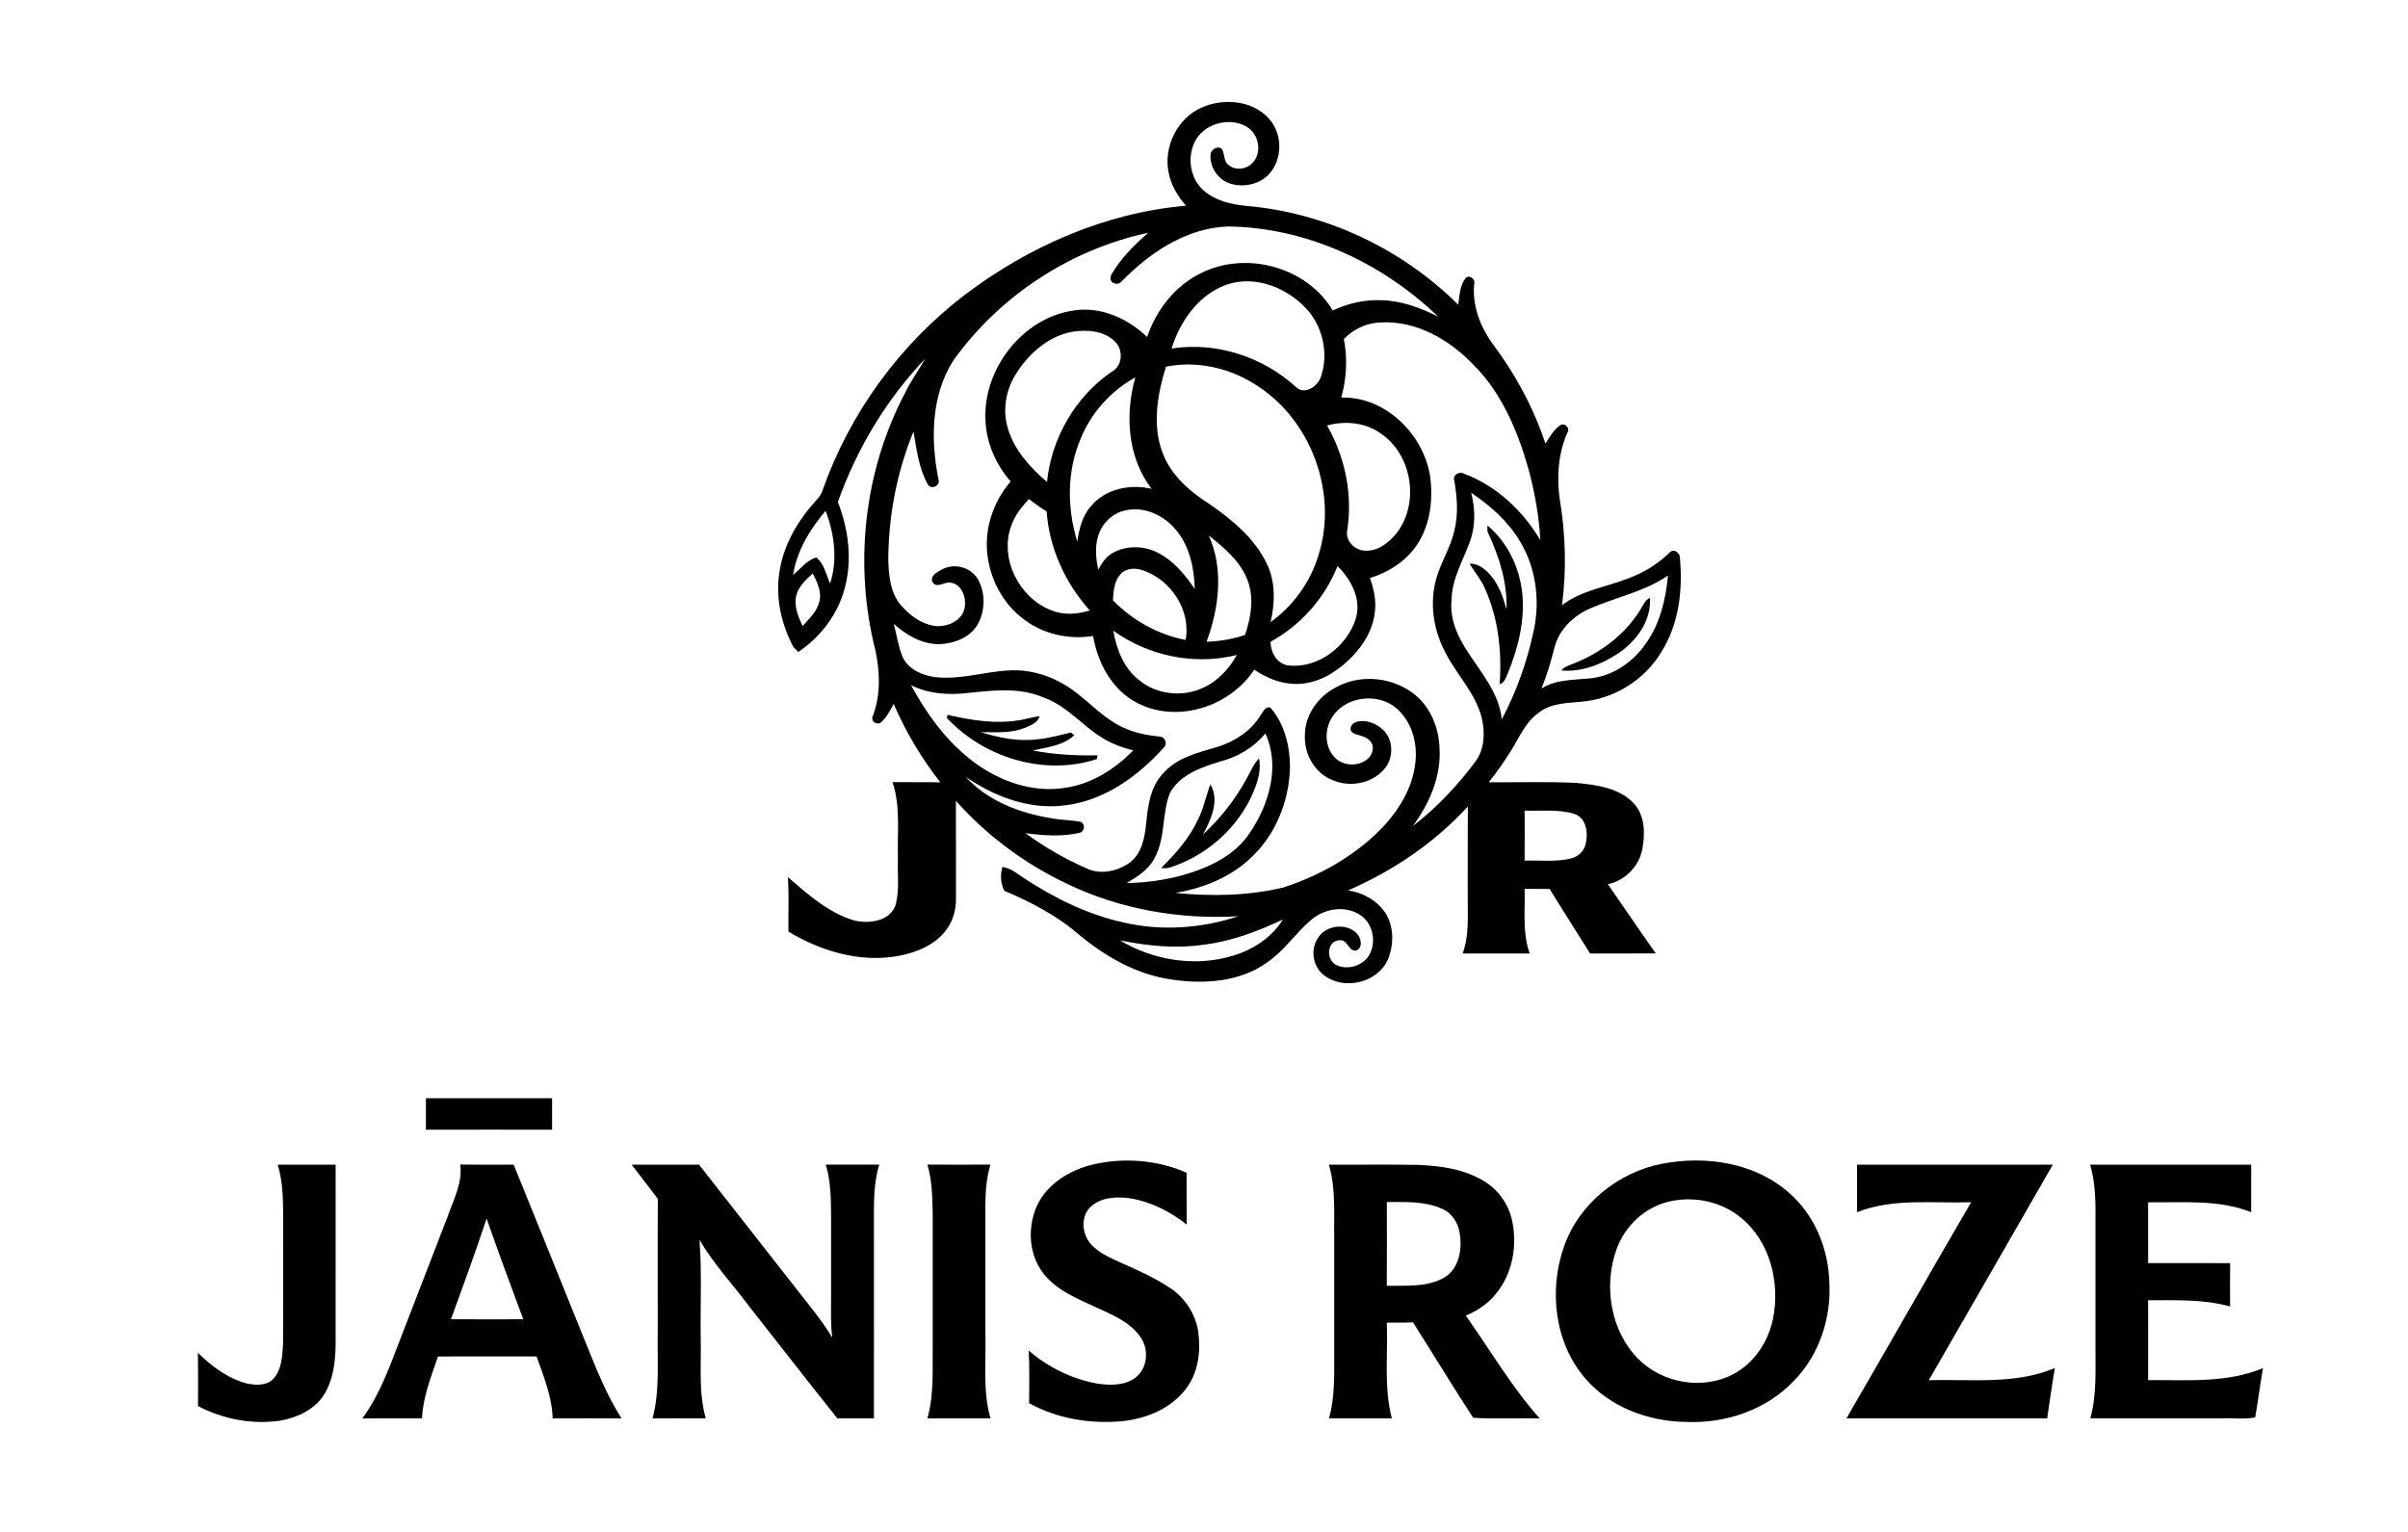 <svg width="1100" height="700" xmlns="http://www.w3.org/2000/svg" version="1.1">

 <g>
  <title>Layer 1</title>
  <g id="#ffffffff"/>
  <g id="#010103ff">
   <path id="svg_1" d="m547.03,50.08c10.21,-5.51 24.74,-4.81 32.74,4.24c6.86,7.6 6.11,21.04 -2.27,27.22c-4.67,3.31 -11.11,4.1 -16.44,2.02c-4.95,-1.98 -8.27,-7.22 -8.12,-12.53c0.06,-2.45 2.65,-4.44 4.99,-3.22c1.69,2.08 0.84,5.39 2.93,7.29c3.14,3.03 8.6,2.44 11.41,-0.79c4.49,-4.81 2.66,-13.45 -3,-16.54c-8.12,-4.6 -20.05,-1.01 -23.8,7.69c-3.18,7.17 -1.6,16.44 4.44,21.64c5.24,4.61 12.36,6.27 19.14,6.95c36.33,3.08 71.3,19.5 97.1,45.22c0.53,-4.09 0.71,-8.6 3.2,-12.04c1.75,-2.07 4.86,0.35 4.05,2.71c-0.86,9.8 2.79,19.36 8.47,27.2c10.36,13.78 18.67,29.17 24.09,45.56c2,-3.08 3.85,-6.54 7.04,-8.55c2.16,-0.92 4.43,1.75 2.94,3.66c-4.12,9.44 -4.88,20.04 -3.45,30.16c2.68,16.02 3.16,32.49 1.05,48.6c8.68,-6.76 19.88,-8.23 29.89,-12.14c7.17,-2.59 13.82,-6.59 19.26,-11.94c1.9,-2.11 4.99,0.18 4.72,2.64c1.33,14.63 -0.49,30.22 -8.54,42.84c-7.68,12.89 -21.83,21.58 -36.78,22.7c-6.4,0.6 -13.38,0.66 -18.76,4.71c-6.34,4.21 -9.22,11.5 -13.12,17.71c-3.12,4.97 -6.44,9.81 -10.15,14.36c13.29,0.11 26.6,-0.36 39.88,0.29c9.16,0.88 19.42,2.17 26.16,9.12c5.45,5.61 5.44,14.16 4.09,21.36c-1.59,7.81 -7.91,14.2 -15.72,15.82c7.36,10.5 14.47,21.19 21.93,31.63c-10.02,0.04 -20.03,-0.03 -30.03,0.03c-6.24,-9.8 -12.36,-19.66 -18.51,-29.5c-3.81,0 -7.61,0 -11.4,-0.01c0.3,9.85 -1.11,20.01 2.33,29.5c-10.22,-0.02 -20.43,-0.02 -30.64,-0.01c3.14,-8.55 2.19,-17.74 2.32,-26.65c0.02,-13.49 -0.05,-26.99 0.04,-40.48c-15.16,16.56 -34.14,29.39 -54.69,38.3c5.79,0.88 11.36,3.58 15.26,8.02c5.68,6.18 6.06,15.76 3.02,23.26c-4.52,11.04 -20.37,14.7 -29.53,7.3c-5.03,-3.98 -6.08,-11.94 -2.34,-17.11c3.67,-5.6 12.64,-6.61 17.43,-1.95c1.96,1.94 3.1,6.18 0.24,7.84c-3.79,1.28 -4.14,-5.05 -7.9,-4.57c-5.92,0.08 -6.36,8.8 -1.76,11.23c5.11,2.62 12.17,0.57 15.16,-4.36c3.68,-6.23 1.63,-15.42 -4.89,-18.92c-6.76,-3.86 -15.54,-2.29 -21.37,2.58c-7.26,6.06 -12.45,14.3 -20.35,19.65c-12.57,9.03 -29.03,9.98 -43.87,7.74c-15.98,-2.31 -30.36,-10.65 -42.55,-20.91c-9.93,-8.48 -21.62,-14.52 -33.57,-19.6c-1.78,-3.36 -1.88,-7.26 -0.91,-10.87c3.83,0.43 6.75,3.07 9.86,5.08c13.85,9.11 29.01,16.59 45.27,20.22c17.36,4.07 35.76,2.8 52.65,-2.8c-26.59,1.56 -53.64,-3.1 -77.74,-14.58c-19.42,-9.11 -37.03,-22.14 -51.29,-38.17c0.09,14.71 0.01,29.42 0.05,44.13c0.09,4.37 -0.77,8.82 -2.98,12.64c-4.08,7.22 -11.93,11.34 -19.73,13.31c-18.42,4.73 -37.91,-0.69 -53.82,-10.31c-0.12,-8.29 0.29,-16.6 -0.25,-24.88c9.1,7.83 18.46,16.27 30.22,19.76c6.8,1.69 16.64,0.44 19.07,-7.31c1.75,-6.95 0.67,-14.21 0.97,-21.3c-0.37,-11.52 1.3,-23.44 -2.48,-34.58c7.29,0.1 14.58,-0.05 21.87,0.11c-8.64,-10.96 -15.79,-23.07 -21.35,-35.86c-1.66,3.17 -3.34,6.53 -6.2,8.8c-2.1,0.77 -4.51,-1.33 -3.23,-3.45c3.57,-9.5 3.18,-19.96 1.11,-29.75c-9.95,-39.19 -5.3,-82.05 13.62,-117.86c2.63,-5.42 6.17,-10.32 9.16,-15.53c-17.77,18.7 -31.35,41.26 -39.93,65.56c4.78,12.22 6.6,25.9 3.29,38.73c-2.99,12.16 -10.97,22.8 -21.32,29.73c-0.99,-0.91 -2.11,-1.71 -2.68,-2.95c-5.16,-10.05 -7.73,-21.64 -6.09,-32.9c1.53,-11.37 7.13,-21.84 14.42,-30.55c2,-2.48 4.67,-4.6 5.52,-7.81c12.42,-35.09 35.25,-66.37 64.85,-88.93c29.19,-22.16 64.28,-37.55 100.99,-40.72c-3.24,-3.88 -6.11,-8.18 -7.41,-13.12c-3.4,-11.59 2.13,-25 12.72,-30.81m-32.57,76.45c-1.58,1.31 -3.01,3.96 -5.42,2.94c-1.9,-0.27 -2.16,-2.96 -1.18,-4.26c4.23,-7.31 10.34,-13.31 16.64,-18.84c-35.48,7.58 -67.82,28.77 -88.95,58.25c-10.3,16.05 -10.49,36.35 -6.85,54.5c1.02,2.87 -3.52,4.89 -4.91,2.18c-4.1,-7.36 -5.1,-15.92 -6.51,-24.1c-7.63,18.61 -11.47,38.73 -11.51,58.83c0.25,6.86 0.85,14.35 5.27,19.94c4.26,5.1 10.05,9.57 16.89,10.15c5.3,0.21 11.59,-2.58 12.7,-8.27c0.96,-4.66 -1.31,-11.25 -6.75,-11.64c-2.64,-0.29 -6.21,2.88 -7.93,-0.29c-1.25,-2.87 2.26,-4.55 4.28,-5.67c5.51,-3.05 12.98,-1.21 16.32,4.17c3.71,6.31 3.61,14.73 -0.04,21.06c-3.58,6.05 -10.9,8.66 -17.61,8.88c-7.84,-0.01 -14.93,-4.16 -20.6,-9.27c1.25,4.94 2.02,10.03 3.87,14.81c2.47,5.84 8.9,8.66 14.84,9.49c13.44,1.62 26.5,-4 39.94,-2.97c6.51,0.68 12.92,2.68 18.58,6.01c9.88,5.56 16.96,15.1 27.33,19.91c5.31,2.55 11.15,3.69 16.98,4.25c2.28,0.1 3.67,3.36 1.84,4.96c-11.86,13.25 -27.5,24.51 -45.61,26.51c-16.05,1.97 -31.91,-4.09 -44.95,-13.08c9.99,10.92 24.56,16.54 38.9,18.88c4.5,0.9 9.14,0.8 13.65,1.68c2.37,1.12 1.72,4.79 -0.85,5.1c-8,1.77 -16.34,1.15 -24.4,0.08c8.7,6.35 18.09,11.79 27.96,16.1c6.37,3.09 14.16,1.27 19.73,-2.68c5.6,-4.24 6.83,-11.65 7.49,-18.2c0.76,-7.94 1.96,-16.54 7.73,-22.55c6.25,-7.2 15.88,-9.48 24.63,-12.04c7.99,-2.46 15.47,-7.27 19.88,-14.51c1.18,-1.43 2.21,-4.55 4.6,-3.38c6.43,7.53 8.91,17.79 8.82,27.53c-0.47,15.55 -6.86,31.24 -18.6,41.67c-9.26,8.53 -21.41,13.29 -33.7,15.37c16.32,1.62 33.02,1.34 49.05,-2.42c16.46,-5.3 32.05,-14.02 44.34,-26.3c8.32,-8.44 15.09,-19.18 16.22,-31.2c0.88,-8.31 -1.42,-17.27 -7.42,-23.28c-7.92,-8.38 -23.47,-7.33 -30.1,2.14c-3.98,5.33 -4.23,13.58 0.25,18.69c3.87,4.65 11.87,4.92 16.04,0.54c1.97,-2.08 2.59,-5.67 0.33,-7.77c-2.06,-2.46 -5.67,-2.05 -8.09,-3.85c-1.71,-1.85 0.23,-4.32 2.23,-4.78c4.25,-1.08 8.77,0.68 11.89,3.6c4.92,4.59 5.01,12.95 0.7,17.99c-5.7,6.76 -15.98,8.56 -23.94,5c-7.97,-3.23 -12.82,-11.97 -12.38,-20.41c-0.04,-9.26 6.07,-17.71 14.13,-21.86c11.28,-6.33 26.34,-4.75 36.27,3.46c7.21,5.95 10.87,15.36 11.11,24.56c0.7,12.84 -4.69,25.22 -12.22,35.35c10.89,-8.39 20.44,-18.48 28.61,-29.52c4.26,-5.66 4.44,-13.33 2.87,-19.98c-2.72,-10.87 -10.87,-19.06 -16.02,-28.74c-5.93,-10.48 -8.03,-23.34 -4.69,-35c2.08,-7.48 6.52,-14.07 8.2,-21.68c1.88,-7.46 1.3,-15.24 0.02,-22.74c-1.05,-2.64 2.18,-4.71 4.42,-3.36c14.76,5.5 26.88,16.93 34.85,30.36c-0.6,-10.69 -2.43,-21.3 -5.18,-31.64c-4.91,-17.6 -12.16,-35.24 -25.26,-48.39c-10.88,-11.43 -26.01,-20.28 -42.23,-19.46c-6.45,0.09 -12.6,3 -17.09,7.56c1.75,8.85 1.25,18.1 -1.18,26.78c20.09,-0.58 37.43,16.61 40.59,35.82c1.35,10.33 0.27,21.46 -5.37,30.46c-4.89,8.04 -13.23,13.43 -22.09,16.18c1.76,5.11 3.01,10.59 2.15,16.02c-0.9,7.51 -4.94,14.3 -10.1,19.69c-5.89,6.11 -13.34,11.21 -21.91,12.42c-8.15,1.19 -16.38,-1.66 -23.03,-6.27c-10.96,16.82 -34.89,24.66 -53.12,15.37c-11.7,-5.79 -18.37,-18.3 -20.49,-30.76c-10.68,1.72 -22.09,-0.63 -30.88,-7.04c-11.84,-8.36 -18.5,-23.18 -17.6,-37.56c0.66,-9.56 4.6,-18.73 10.84,-25.98c-6.51,-7.48 -10.87,-17 -11.46,-26.96c-1.76,-23.93 16.71,-48.07 40.75,-51.26c12.24,-1.71 24.32,3.81 33.03,12.17c4.28,-12.57 13.15,-23.9 25.36,-29.53c20.49,-9.78 47.73,-2.28 59.42,17.43c6.93,-3.23 14.59,-5.03 22.26,-4.69c9.14,0.21 17.85,3.46 25.93,7.51c-0.37,-0.35 -1.1,-1.05 -1.47,-1.39c-25.45,-23.85 -59.34,-39.35 -94.47,-39.81c-17.98,0.58 -34.07,10.75 -46.57,23.03m45.78,3.57c-12.72,4.58 -21.19,16.67 -25.07,29.17c20.37,-3.2 41.76,3.77 56.89,17.64c3.84,3.76 10,-0.39 11.33,-4.72c3.47,-10.05 1.14,-21.85 -5.66,-30c-8.93,-10.42 -24.04,-16.74 -37.49,-12.09m-96.25,40.91c-4.57,7.31 -6.14,16.54 -3.57,24.84c2.91,9.94 10.19,17.78 17.85,24.41c1.99,-20.02 12.95,-39.01 29.59,-50.41c5.02,-2.59 5.39,-10.31 1.29,-13.9c-5,-4.88 -12.64,-5.35 -19.19,-4.36c-11.11,1.97 -20.15,10.09 -25.97,19.42m68.61,-3.45c-3.88,12.59 -6.35,26.56 -1.58,39.26c3.84,10.34 12.48,17.85 21.57,23.58c10.28,7.13 20.44,15.51 25.99,27c4.15,8.32 3.88,18.05 1.82,26.91c10.27,-7.45 18.08,-18.17 21.79,-30.33c9.32,-28.8 -3.5,-62.97 -29.37,-78.64c-11.85,-7.4 -26.46,-10.53 -40.22,-7.78m-38.95,32.89c-6.35,14.81 -6.26,31.75 -1.56,47.01c0.91,-5.68 2.2,-11.63 6.17,-16.05c6.57,-8.03 18.05,-10.4 27.82,-8.01c-11.07,-14.35 -12.27,-33.99 -7.46,-50.95c-11.18,6.17 -20.15,16.15 -24.97,28m112.54,-6.01c8.19,14.29 11.77,31.32 9.25,47.66c-1.05,4.66 3.02,9.18 7.61,9.5c6.24,0.64 11.62,-3.72 15.24,-8.37c10.16,-13.76 6.72,-35.38 -7.46,-45.07c-7.05,-5.13 -16.39,-5.98 -24.64,-3.72m65.84,30.75c1.89,7.34 2.06,15.27 -0.64,22.45c-3.12,8.67 -8.16,16.91 -8.31,26.39c-0.96,8.8 2.86,17.14 7.65,24.26c6.17,9.48 14.12,18.72 15.28,30.43c6.4,-12.1 11.15,-25.08 14.11,-38.45c3.62,-14.24 1.94,-30.04 -5.69,-42.73c-5.41,-9.22 -13.62,-16.44 -22.4,-22.35m-210.24,15.45c-5.19,14.96 3.88,32.66 18.45,38.25c5.62,2.31 11.88,1.87 17.57,0.05c-11.23,-12.42 -18.52,-28.46 -19.71,-45.21c-2.8,-1.75 -5.48,-3.66 -8.09,-5.66c-3.46,3.64 -6.64,7.73 -8.22,12.57m39.78,4.53c-1.53,4.93 -0.9,10.17 0.09,15.15c1.63,-2.85 3.38,-5.8 6.33,-7.47c6.4,-3.79 14.79,-3.6 21.28,-0.07c7,3.66 12.07,9.94 16.48,16.33c-0.24,-9.37 -2.24,-19.21 -8.32,-26.63c-5.45,-6.88 -14.72,-11.34 -23.52,-9.2c-5.91,1.27 -10.75,6.11 -12.34,11.89m-139.31,17.6c3.37,-2.84 6.25,-6.72 10.61,-8.06c3.63,2.9 4.47,7.88 6.31,11.93c3.54,-10.88 1.95,-22.69 -2.05,-33.2c-7.16,8.43 -13.15,18.24 -14.87,29.33m189.93,-18.05c6.88,15.42 4.66,33.13 -1.03,48.54c5.97,-0.21 11.91,-1.17 17.57,-3.11c2.7,-7.96 4.24,-16.85 1.18,-24.94c-3.25,-8.74 -10.67,-14.84 -17.72,-20.49m28.22,48.55c0,5.01 3.03,10.35 8.44,10.86c13.27,1.28 26.06,-8.52 30.29,-20.82c3.03,-9.01 -1.73,-18.4 -8.17,-24.6c-5.82,14.59 -16.79,27 -30.56,34.56m-68.76,-30.64c-2.79,3.2 -2.97,7.64 -3.29,11.66c8.94,9.18 20.61,15.71 33.22,18.14c2.55,-13.64 -6.82,-27.65 -19.72,-31.86c-3.43,-1.24 -7.79,-0.93 -10.21,2.06m-147.86,9.29c-1.28,4.89 0.8,9.76 2.8,14.14c3.03,-3.29 6.53,-6.57 7.66,-11.07c1.22,-4.54 -0.95,-9.02 -3.01,-12.94c-3.02,2.8 -6.35,5.74 -7.45,9.87m362.33,6.24c-7.53,3.32 -14.03,9.69 -16.06,17.84c-1.6,6.33 -3.46,12.61 -5.94,18.67c6.53,-4.21 14.44,-3.91 21.86,-4.64c10.59,-0.9 20.04,-7.45 25.93,-16.1c6.39,-9.01 9.04,-20.08 10.01,-30.94c-10.79,7.44 -23.96,9.95 -35.8,15.17m-217.58,10.05c1.45,8.44 4.76,17.1 11.72,22.51c7.98,6.71 19.84,7.97 29.23,3.6c6.78,-2.99 11.9,-8.72 15.54,-15.04c-19.29,4.91 -40.39,0.49 -56.49,-11.07m-92.42,24.89c6.64,12.07 14.68,23.62 25.38,32.46c12.59,10.7 29.63,17.38 46.25,14.24c11.6,-1.99 21.8,-8.63 29.95,-16.91c-3.24,-0.83 -6.46,-1.78 -9.48,-3.21c-11.78,-5.13 -19.4,-16.74 -31.68,-21.01c-10.98,-4.71 -23.1,-3.18 -34.6,-1.99c-8.72,1.01 -17.86,0.42 -25.82,-3.58m140.86,35c-8.46,2.63 -18.12,5.98 -22.57,14.28c-3.78,9.62 -1.93,20.76 -7.13,29.95c-2.7,5.13 -7.73,8.27 -12.54,11.17c8.74,-0.11 17.46,-1.35 25.88,-3.68c11.72,-3.41 23.85,-8.97 30.58,-19.69c8.65,-12.89 13.6,-30.16 6.83,-44.95c-5.38,6.5 -12.9,10.89 -21.05,12.92m139.46,45.18c7.03,-0.25 14.22,0.71 21.14,-0.99c3.57,-0.79 6.48,-3.78 6.92,-7.45c0.96,-4.76 -0.06,-11.21 -5.35,-12.9c-7.33,-2.32 -15.15,-1.22 -22.7,-1.52c0.03,7.62 0.05,15.24 -0.01,22.86m-146.32,38.38c-12.84,1.92 -25.9,0.65 -38.54,-1.98c15.3,9.25 34.65,12.31 51.86,6.97c9.04,-2.76 17.54,-8.26 22.54,-16.44c-11.38,5.33 -23.31,9.9 -35.86,11.45z" fill="#010103"/>
   <path id="svg_2" d="m680.02,244.07c-0.77,-1.19 -0.64,-2.58 -0.46,-3.9c9.1,7.62 14.58,19.14 15.82,30.86c1.28,12.56 -1.86,25.13 -6.62,36.67c-0.84,1.92 -1.47,4.26 -3.7,4.98c1.06,-14.89 -0.58,-30.28 -6.83,-43.97c-1.75,-4.04 -4.68,-7.36 -6.89,-11.12c3.97,-0.2 7.22,2.57 9.67,5.39c3.78,4.38 5.63,9.98 7.2,15.46c0.38,-11.95 -3.19,-23.64 -8.19,-34.37z" fill="#010103"/>
   <path id="svg_3" d="m749.42,278.43c1.22,-1.91 2.03,-4.25 4.27,-5.24c0.76,10.35 -6.05,19.6 -14.24,25.2c-7.62,5.14 -16.92,8.84 -26.22,7.96c1.53,-1.83 3.88,-2.44 6,-3.31c12.23,-4.88 23.3,-13.26 30.19,-24.61z" fill="#010103"/>
   <path id="svg_4" d="m432.86,326.62c10.84,2.56 22.13,4.33 33.24,2.4c2.95,-0.52 5.83,-1.4 8.82,-1.77c-0.9,3.18 -4.36,4.33 -7.08,5.46c-6.35,2.45 -13.22,1.83 -19.86,1.84c8.41,2.57 17.29,4.45 26.11,3.23c5.13,-0.45 10.1,-1.9 15.1,-3.06c0.39,0.31 1.17,0.92 1.56,1.22c-5.1,4.86 -12.46,5.45 -18.99,7c9.76,1.83 19.7,2.44 29.62,2.18c-0.08,0.43 -0.23,1.29 -0.31,1.72c-23.89,7.91 -51.66,-0.59 -68.57,-18.82l0.36,-1.4z" fill="#010103"/>
   <path id="svg_5" d="m569.21,356.26c1.97,-3.25 3.2,-7 5.94,-9.73c1.3,6.97 -1.67,13.8 -4.73,19.91c-7.58,14.2 -20.88,25.24 -36.26,30.03c-1.22,0.42 -2.51,0.22 -3.74,0.16c6.66,-6.62 13.04,-13.75 16.95,-22.4c2.57,-5.01 3.51,-10.6 5.55,-15.81c4.37,7.35 0.25,16.13 -3.39,22.9c7.87,-7.22 14.51,-15.73 19.68,-25.06z" fill="#010103"/>
   <path id="svg_6" d="m194.56,501.82c19.21,0.03 38.42,0.01 57.64,0.01c-0.01,4.79 0,9.58 0,14.38c-19.22,-0.02 -38.43,-0.04 -57.65,0.01c0.03,-4.8 0.01,-9.6 0.01,-14.4z" fill="#010103"/>
   <path id="svg_7" d="m499.18,532.14c14.17,-3.35 29.53,-2.13 42.88,3.74c0.06,7.9 -0.06,15.8 0.07,23.71c-7.56,-5.98 -16.46,-10.54 -26.05,-12.05c-6.05,-0.79 -13.01,-0.53 -17.75,3.82c-4.7,4.25 -4.15,12.01 -0.38,16.68c3.82,4.62 9.59,6.81 14.86,9.32c7.66,3.31 15.28,6.85 22.22,11.52c6.52,4.52 11.1,11.72 12.33,19.57c1.2,8.74 0.14,18.24 -5.17,25.54c-6.67,9.34 -18.04,14.14 -29.17,15.37c-14.65,1.43 -29.95,-1.02 -42.91,-8.18c-0.02,-8.03 0.27,-16.07 -0.19,-24.09c8.89,7.75 19.9,13.1 31.53,15.17c5.72,0.77 12.23,0.98 17.09,-2.66c5.91,-4.3 6.49,-13.57 2.07,-19.13c-4.97,-6.89 -13.25,-9.94 -20.64,-13.44c-8.5,-3.9 -17.78,-7.7 -23.54,-15.43c-6.47,-8.48 -7.08,-20.53 -2.95,-30.15c4.55,-10.36 15.04,-16.74 25.7,-19.31z" fill="#010103"/>
   <path id="svg_8" d="m759.42,531.73c19.78,-3.76 42.08,-0.5 57.6,13.13c11.86,10.14 18.23,25.67 18.64,41.11c0.94,16.43 -4.7,33.41 -16.38,45.19c-12.58,13.21 -31.29,19.42 -49.3,18.58c-17.03,-0.24 -34.53,-6.72 -45.8,-19.86c-14.07,-16.28 -16.78,-40.4 -9.7,-60.31c6.78,-19.53 24.82,-33.99 44.94,-37.84m4.1,17.08c-11.63,2.25 -21.34,11.24 -25.18,22.34c-5.85,16.61 -2.65,36.83 9.87,49.62c11.06,11.34 29.69,14.59 43.73,7.05c9.47,-5.02 15.81,-14.76 17.97,-25.12c3.37,-16.61 -1.33,-35.72 -14.98,-46.55c-8.67,-7.03 -20.54,-9.53 -31.41,-7.34z" fill="#010103"/>
   <path id="svg_9" d="m126.84,532.19c8.83,-0.01 17.65,0 26.48,0c-0.04,26.92 -0.03,53.84 -0.01,80.76c0.04,8.48 -0.86,17.48 -5.57,24.77c-4.49,6.72 -12.43,10.24 -20.18,11.51c-12.67,1.73 -25.82,-0.8 -37.11,-6.74c0.03,-8.12 0.08,-16.24 -0.04,-24.36c6.27,6.26 13.7,11.77 22.39,14.04c4.04,0.86 9,1.11 12.1,-2.15c3.9,-4.35 4.07,-10.6 4.41,-16.12c0.1,-19.65 0.01,-39.3 0.05,-58.95c-0.07,-7.63 -0.23,-15.41 -2.52,-22.76z" fill="#010103"/>
   <path id="svg_10" d="m210.24,532.11c8.14,0.18 16.28,0.02 24.42,0.09c11.14,27.27 22.06,54.64 33.14,81.94c4.69,11.63 9.38,23.38 16.12,34.01c-10.49,-0.08 -20.98,-0.05 -31.46,-0.02c-0.28,-9.9 -4.11,-19.12 -7.34,-28.31c-15.02,0.03 -30.03,0 -45.05,0.01c-3.13,9.23 -6.82,18.44 -7.3,28.3c-9.1,-0.02 -18.19,-0.07 -27.28,0.02c8.21,-11.09 12.72,-24.29 17.66,-37.03c7.19,-18.55 14.31,-37.14 21.52,-55.68c2.61,-7.53 6.7,-15.12 5.57,-23.33m12.05,24.71c-5.12,15.43 -10.72,30.71 -16.27,45.99c11,0.08 22.01,0.06 33.01,0.02c-5.73,-15.28 -11.34,-30.61 -16.74,-46.01z" fill="#010103"/>
   <path id="svg_11" d="m288.5,532.18c10.28,0.02 20.56,0.01 30.84,0.01c14.56,18.62 29.16,37.21 43.72,55.82c5.91,7.62 12.17,15 17.18,23.27c-0.9,-5.74 -0.55,-11.56 -0.61,-17.34c0,-12.97 0,-25.94 0,-38.9c-0.03,-7.67 -0.19,-15.46 -2.39,-22.87c8.13,0.03 16.26,0.03 24.39,0.01c-1.92,6.39 -2.36,13.11 -2.41,19.76c0.01,32.06 -0.01,64.12 0.01,96.18c-5.57,-0.02 -11.14,-0.04 -16.71,0.01c-13.59,-16.98 -26.88,-34.2 -40.36,-51.28c-7.51,-10.11 -16.25,-19.38 -22.61,-30.29c1.13,15.11 0.3,30.29 0.55,45.43c0.28,12.05 -1.04,24.39 2.3,36.15c-8.1,-0.06 -16.2,-0.04 -24.3,-0.02c3.39,-12.77 2.09,-26.09 2.36,-39.14c0.03,-20.38 -0.08,-40.77 0.05,-61.15c-4,-5.23 -7.92,-10.5 -12.01,-15.65z" fill="#010103"/>
   <path id="svg_12" d="m423.63,532.15c9.6,0.07 19.21,0.06 28.82,0c-1.84,6.1 -2.3,12.5 -2.33,18.84c0.01,19.33 0,38.66 0.01,57.99c0.4,13.05 -1.32,26.42 2.33,39.15c-9.61,-0.04 -19.22,-0.04 -28.83,0c3.16,-11.09 2.26,-22.76 2.44,-34.15c0,-19.99 0,-39.98 0,-59.97c-0.22,-7.33 -0.27,-14.79 -2.44,-21.86z" fill="#010103"/>
   <path id="svg_13" d="m607.05,532.18c13.64,0.09 27.28,-0.14 40.91,0.12c10.39,0.44 21.23,1.96 30.21,7.58c6.2,3.81 10.75,10.13 12.43,17.22c2.74,11.69 0.45,24.84 -7.33,34.19c-3.56,4.47 -8.44,7.69 -13.68,9.88c11.17,15.72 20.88,32.59 33.8,47c-10.14,-0.32 -20.33,0.34 -30.43,-0.34c-9.41,-14.36 -18.25,-29.12 -27.5,-43.59c-3.99,0.19 -7.98,0.15 -11.95,0.16c0.56,14.57 -1.44,29.45 2.31,43.73c-9.58,-0.04 -19.15,-0.04 -28.73,0c2.79,-9.79 2.37,-20.06 2.38,-30.13c0,-17.34 0,-34.68 0,-52.02c-0.17,-11.28 0.82,-22.83 -2.42,-33.8m26.47,17.08c0.03,12.76 0.06,25.52 -0.02,38.28c8.8,-0.15 18.38,0.79 26.31,-3.8c6.66,-3.97 8.18,-12.75 7.05,-19.84c-0.57,-4.87 -3.5,-9.55 -8.07,-11.54c-7.9,-3.59 -16.82,-3.07 -25.27,-3.1z" fill="#010103"/>
   <path id="svg_14" d="m848.31,532.19c29.81,0.01 59.62,-0.01 89.44,0c-18.91,32.81 -37.69,65.7 -56.65,98.48c19.23,-0.51 39.33,2.1 57.58,-5.54c-1.32,7.64 -2.35,15.32 -3.51,22.99c-30.57,-0.02 -61.14,-0.03 -91.7,0.01c19.09,-32.87 37.79,-65.96 56.98,-98.77c-17.4,0.57 -35.53,-1.99 -52.15,4.54c0.05,-7.24 0.04,-14.48 0.01,-21.71z" fill="#010103"/>
   <path id="svg_15" d="m954.78,532.18c24.53,0.03 49.06,0 73.59,0.01c-0.04,7.24 -0.03,14.48 0,21.72c-14.98,-5.99 -31.36,-4.26 -47.09,-4.54c0.04,9.26 0.03,18.53 0.01,27.79c12.48,0.02 24.97,-0.03 37.46,0.03c-0.08,6.6 -0.05,13.2 -0.02,19.81c-12.18,-3.44 -24.95,-2.82 -37.46,-2.84c0.07,12.16 0.04,24.32 0.01,36.49c17.56,-0.18 35.85,1.46 52.47,-5.49c-1.29,7.48 -2.24,15.02 -3.54,22.5c-4.94,1.02 -10.18,0.17 -15.22,0.45c-20.05,0.01 -40.09,-0.03 -60.13,0.02c3.03,-10.77 2.3,-22.05 2.37,-33.1c0,-18.68 0,-37.35 0,-56.02c0.07,-8.98 0.16,-18.15 -2.45,-26.83z" fill="#010103"/>
  </g>
 </g>
</svg>